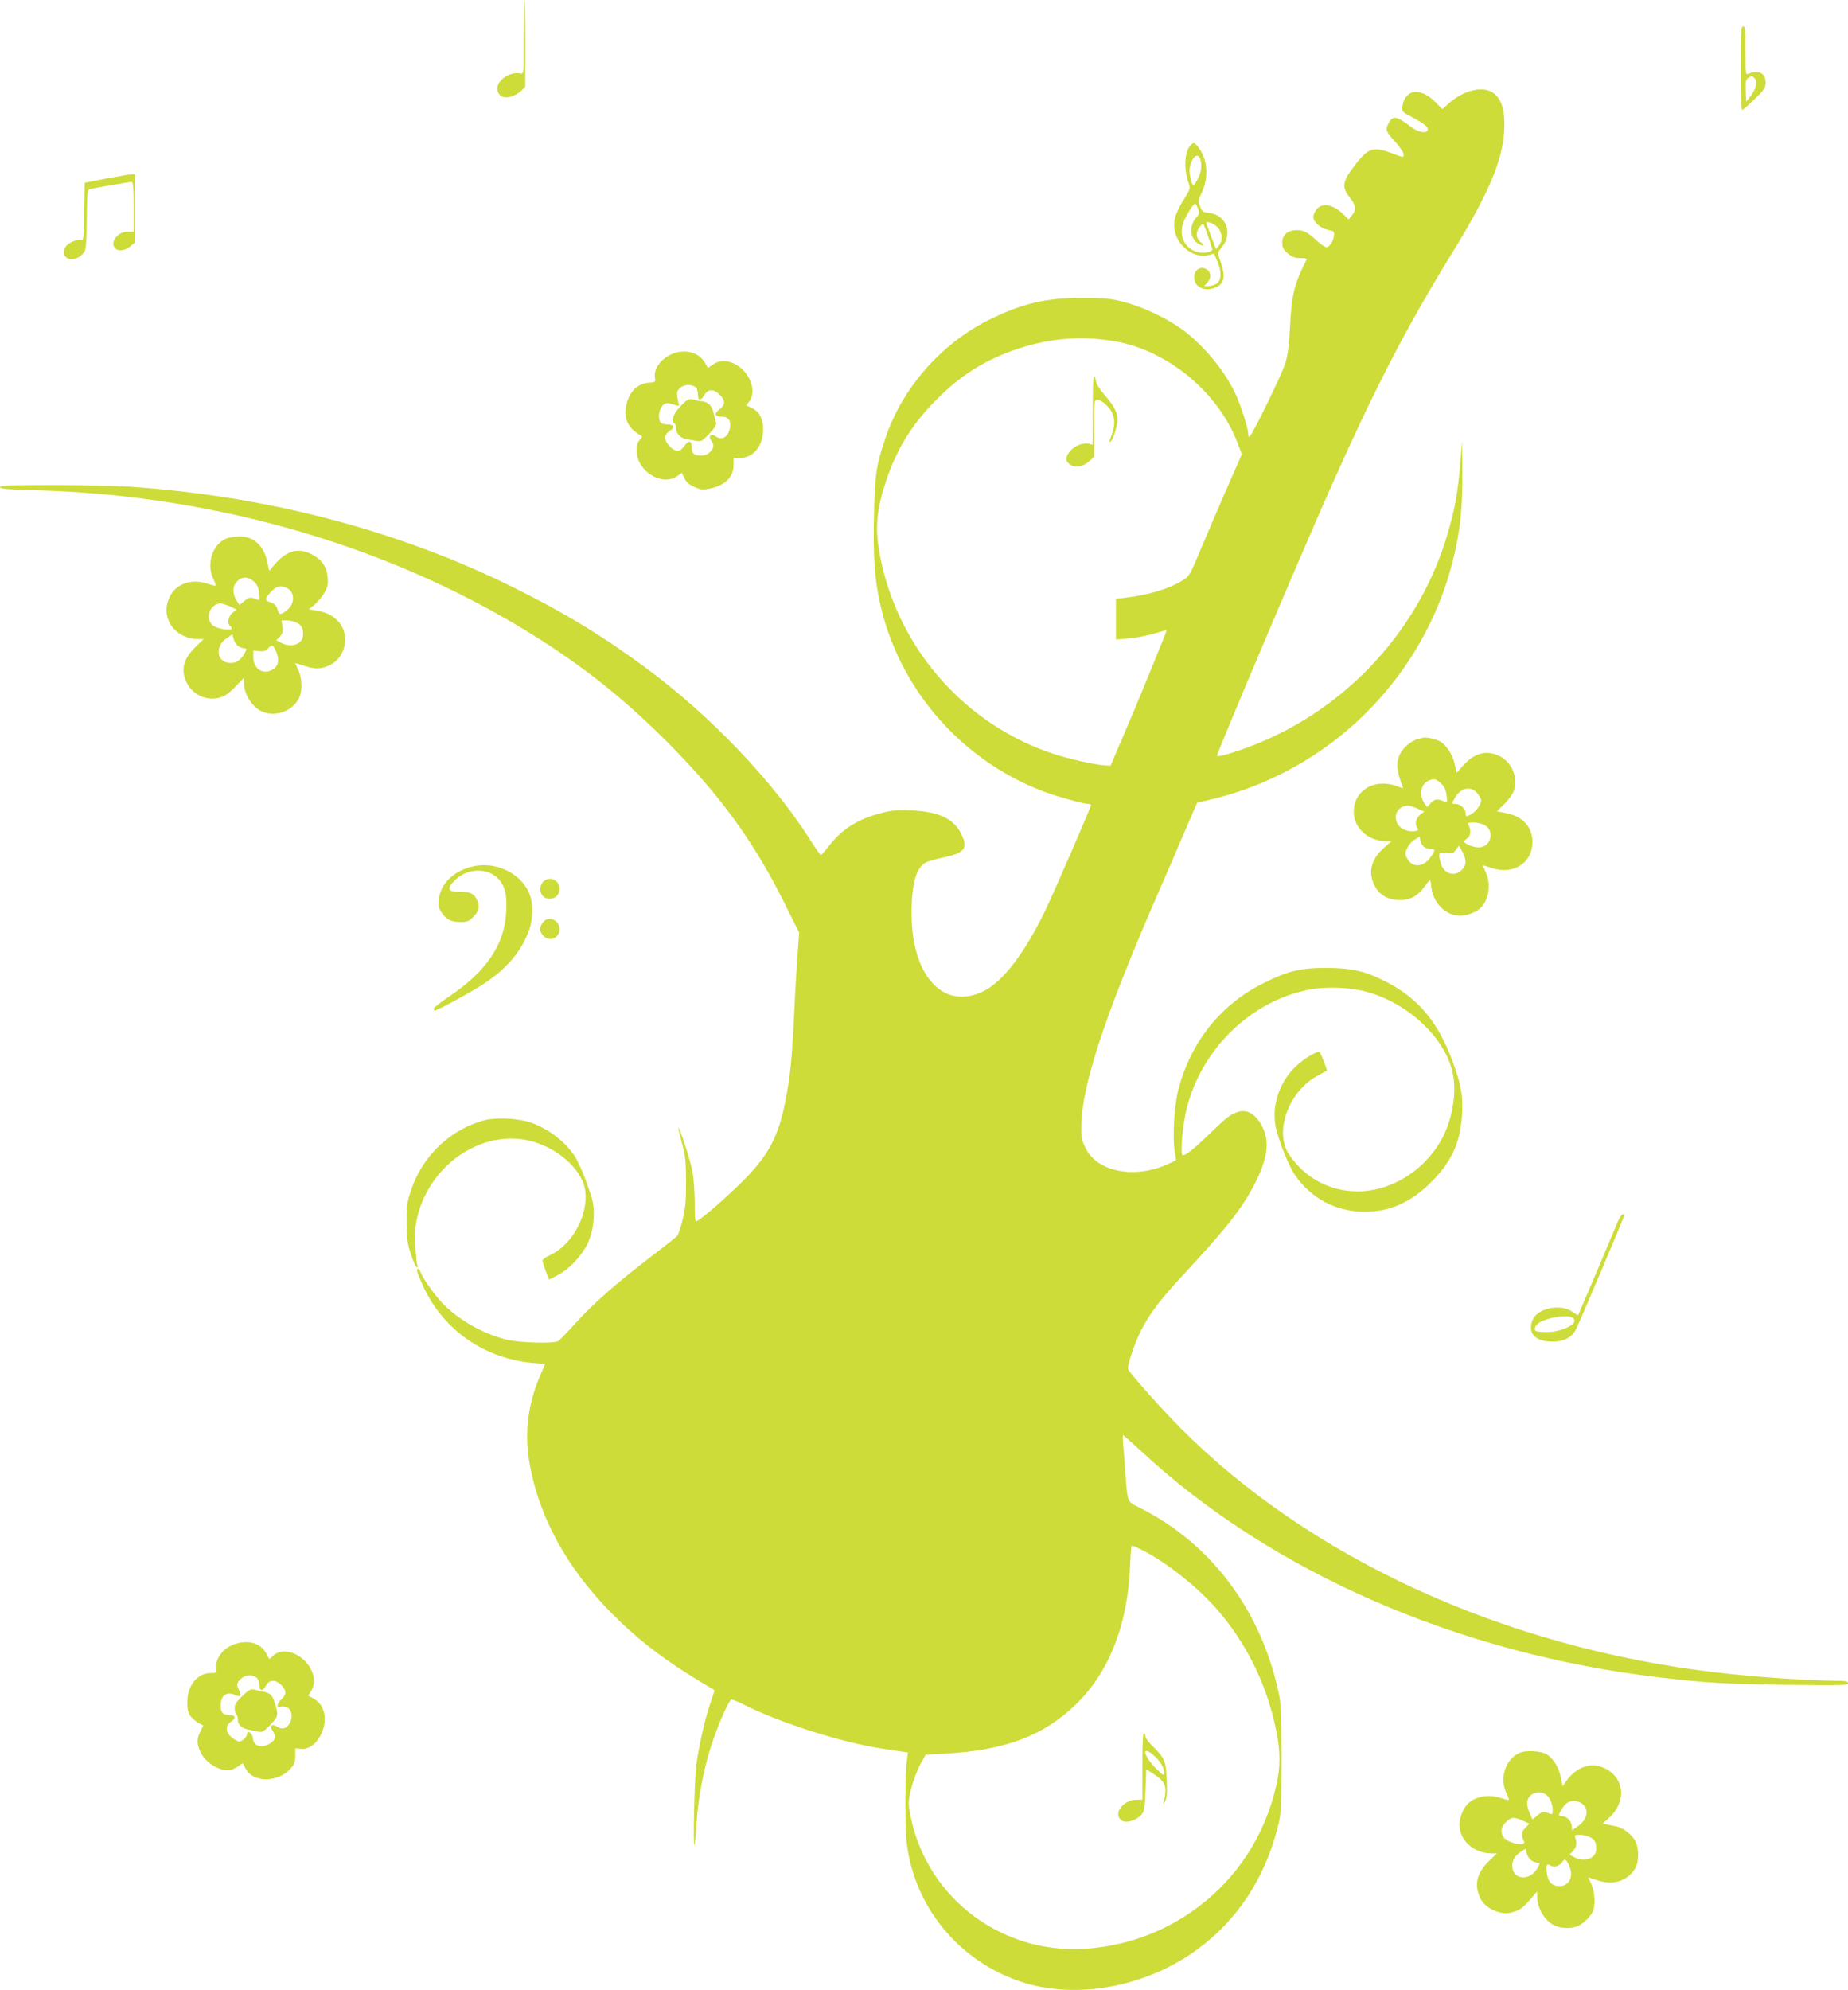 <?xml version="1.0" standalone="no"?>
<!DOCTYPE svg PUBLIC "-//W3C//DTD SVG 20010904//EN"
 "http://www.w3.org/TR/2001/REC-SVG-20010904/DTD/svg10.dtd">
<svg version="1.0" xmlns="http://www.w3.org/2000/svg"
 width="1189pt" height="1280pt" viewBox="0 0 1189 1280"
 preserveAspectRatio="xMidYMid meet">
<g transform="translate(0,1280) scale(0.1,-0.1)"
fill="#cddc39" stroke="none">
<path d="M3370 12561 c0 -234 0 -239 -20 -234 -62 16 -150 -39 -150 -96 0 -45
38 -68 89 -52 21 6 50 23 65 37 l26 27 0 278 c0 154 -2 279 -5 279 -3 0 -5
-108 -5 -239z"/>
<path d="M11200 12359 c0 -170 4 -269 10 -267 5 2 41 34 80 71 63 62 70 72 70
107 0 61 -46 83 -112 55 -17 -7 -18 4 -18 149 0 132 -2 156 -15 156 -13 0 -15
-37 -15 -271z m88 -61 c21 -21 13 -64 -20 -109 l-33 -44 -3 70 c-2 57 0 72 14
82 22 16 27 16 42 1z"/>
<path d="M9477 12219 c-53 -12 -112 -44 -157 -85 l-40 -36 -45 46 c-96 96
-194 84 -212 -27 -5 -34 -5 -35 65 -72 76 -39 108 -67 97 -84 -13 -21 -62 -11
-105 22 -94 72 -119 76 -145 26 -23 -43 -19 -55 40 -119 30 -33 55 -69 55 -80
0 -25 4 -25 -76 5 -123 46 -153 35 -249 -94 -69 -93 -72 -126 -20 -192 40 -51
43 -76 14 -113 l-22 -27 -36 35 c-64 62 -135 74 -170 30 -12 -15 -21 -37 -21
-49 0 -33 46 -73 93 -83 38 -7 42 -11 40 -36 -3 -35 -29 -76 -48 -76 -9 0 -34
17 -58 38 -65 60 -88 72 -133 72 -59 0 -94 -30 -94 -80 0 -31 6 -44 35 -69 29
-25 45 -31 81 -31 25 0 44 -3 42 -7 -80 -156 -98 -228 -108 -433 -6 -119 -15
-185 -30 -235 -21 -71 -219 -475 -232 -475 -5 0 -8 11 -8 24 0 32 -42 166 -76
242 -68 155 -220 337 -360 434 -102 71 -242 136 -359 167 -88 23 -120 26 -265
27 -238 1 -390 -34 -605 -140 -309 -153 -562 -441 -669 -764 -60 -180 -67
-232 -73 -497 -6 -260 4 -402 38 -558 118 -543 511 -1003 1034 -1208 89 -35
272 -87 307 -87 10 0 18 -3 18 -7 0 -11 -227 -535 -285 -658 -139 -294 -287
-487 -420 -546 -252 -112 -449 109 -450 506 0 191 29 296 92 328 15 8 63 22
106 31 144 29 168 59 122 152 -48 99 -144 144 -321 152 -90 3 -125 1 -191 -16
-152 -39 -255 -103 -340 -213 -25 -32 -49 -59 -52 -59 -3 1 -31 40 -61 88
-243 384 -644 806 -1065 1117 -270 200 -519 352 -845 514 -742 369 -1588 591
-2478 651 -85 5 -306 10 -493 10 -277 0 -339 -2 -339 -13 0 -11 48 -15 233
-20 1181 -33 2323 -372 3252 -966 295 -189 540 -386 796 -641 346 -346 564
-643 765 -1046 l96 -192 -11 -148 c-6 -82 -16 -248 -21 -369 -14 -288 -26
-413 -56 -563 -47 -238 -112 -358 -286 -529 -99 -98 -244 -224 -280 -244 -17
-9 -18 -1 -18 115 0 68 -7 159 -15 203 -13 70 -84 288 -91 281 -1 -2 9 -46 23
-98 23 -82 26 -116 27 -250 0 -128 -4 -170 -22 -244 -12 -49 -28 -96 -34 -104
-7 -8 -82 -67 -168 -133 -218 -166 -380 -308 -488 -430 -52 -57 -101 -108
-110 -114 -30 -17 -250 -11 -332 9 -153 38 -315 130 -417 239 -52 55 -127 162
-138 198 -9 27 -28 24 -20 -3 4 -13 22 -55 40 -95 129 -278 393 -461 706 -489
l76 -6 -34 -80 c-75 -178 -97 -352 -70 -533 55 -355 240 -698 537 -995 166
-167 339 -300 572 -439 l86 -52 -29 -86 c-34 -101 -73 -274 -89 -393 -12 -88
-22 -525 -12 -515 3 3 9 65 13 138 9 149 44 338 90 485 44 139 119 312 136
312 7 0 44 -15 81 -34 230 -116 623 -241 882 -281 58 -9 120 -18 139 -21 l33
-5 -8 -57 c-10 -80 -12 -390 -3 -497 38 -420 328 -783 734 -919 355 -119 807
-37 1139 207 256 188 432 455 514 776 27 105 27 109 27 451 0 321 -2 352 -23
445 -117 521 -437 942 -889 1168 -83 42 -78 29 -93 232 -5 77 -12 161 -15 188
-2 26 -2 47 1 47 3 0 54 -45 112 -99 839 -782 2050 -1310 3348 -1460 295 -35
429 -42 822 -47 340 -4 382 -3 382 10 0 13 -13 16 -62 16 -193 1 -549 25 -803
56 -1352 162 -2596 732 -3431 1571 -115 116 -316 340 -335 376 -10 17 40 167
83 252 56 108 123 197 269 354 280 302 375 422 458 580 84 161 101 272 57 366
-38 82 -97 122 -154 106 -52 -15 -75 -32 -182 -136 -108 -104 -159 -145 -180
-145 -16 0 -6 149 16 260 82 402 411 732 800 806 111 21 267 14 372 -16 278
-78 519 -316 553 -545 20 -130 -14 -299 -84 -417 -115 -196 -326 -322 -537
-320 -176 2 -330 84 -433 232 -103 147 -8 412 184 514 30 16 55 30 56 31 4 2
-38 109 -46 118 -13 13 -103 -42 -158 -95 -111 -109 -158 -272 -119 -413 27
-97 83 -232 117 -281 104 -152 265 -237 449 -237 164 0 298 60 430 192 132
133 188 258 197 441 6 121 -7 187 -63 339 -94 251 -218 399 -424 506 -137 70
-219 89 -385 90 -167 0 -244 -18 -400 -95 -278 -136 -475 -381 -554 -690 -26
-99 -38 -304 -23 -394 l9 -58 -51 -24 c-215 -98 -457 -52 -532 103 -25 51 -28
67 -27 148 5 254 149 695 469 1433 69 158 159 366 200 463 l76 176 76 18 c770
178 1382 780 1571 1545 46 186 61 330 60 563 l-1 202 -13 -150 c-15 -179 -34
-287 -80 -443 -176 -612 -643 -1124 -1242 -1361 -116 -46 -243 -84 -243 -72 0
21 534 1281 723 1706 289 651 494 1047 782 1515 268 434 356 659 343 880 -8
142 -81 207 -201 179z m-2298 -1615 c334 -59 658 -327 781 -647 l30 -78 -93
-212 c-51 -117 -127 -293 -168 -391 -71 -171 -76 -181 -117 -207 -89 -56 -221
-96 -384 -115 l-48 -5 0 -131 0 -131 80 7 c43 3 116 17 162 30 46 14 84 24 84
23 3 -3 -191 -477 -278 -678 l-83 -194 -40 3 c-72 6 -228 41 -325 73 -558 183
-985 658 -1110 1235 -44 205 -36 327 37 538 65 189 157 338 293 480 152 158
292 254 475 326 238 93 463 116 704 74z m170 -7773 c169 -86 384 -260 510
-415 176 -215 295 -466 351 -741 29 -139 29 -242 0 -365 -73 -314 -248 -584
-499 -773 -205 -154 -437 -243 -697 -268 -549 -51 -1044 311 -1154 843 -16 77
-17 95 -5 150 15 74 46 157 78 213 l23 40 129 7 c384 22 630 115 838 317 217
210 338 527 349 913 2 60 7 108 11 108 4 0 34 -13 66 -29z"/>
<path d="M7031 10172 l-1 -232 -24 6 c-36 9 -92 -13 -121 -47 -30 -36 -32 -60
-7 -82 31 -28 86 -22 127 14 l35 31 0 184 c0 175 1 184 19 184 27 0 81 -48 97
-87 19 -44 17 -84 -5 -144 -15 -37 -16 -47 -5 -38 17 14 44 101 44 141 0 45
-23 88 -79 153 -28 32 -54 70 -57 84 -18 83 -23 47 -23 -167z"/>
<path d="M7350 1443 l0 -218 -38 0 c-91 0 -157 -100 -90 -136 28 -15 87 3 119
37 22 24 24 35 29 160 l5 135 47 -30 c63 -40 82 -71 75 -124 -2 -23 -8 -51
-12 -62 -3 -11 1 -8 10 8 12 22 15 49 12 136 -5 124 -13 144 -91 221 -25 24
-46 52 -46 61 0 10 -4 21 -10 24 -7 4 -10 -69 -10 -212z m75 66 c41 -36 65
-77 65 -111 0 -20 -5 -18 -46 22 -88 86 -105 164 -19 89z"/>
<path d="M7657 11862 c-38 -42 -41 -157 -7 -247 9 -24 6 -35 -28 -89 -63 -101
-78 -154 -61 -222 25 -97 131 -168 215 -145 l35 10 20 -47 c29 -67 29 -120 0
-143 -13 -11 -37 -19 -54 -19 l-30 0 22 24 c27 29 23 69 -9 86 -44 24 -87 -17
-75 -71 12 -55 82 -76 144 -44 52 26 57 76 18 180 -14 40 -14 41 14 75 73 87
30 207 -78 220 -44 5 -48 8 -62 43 -13 35 -12 41 8 81 52 105 41 231 -27 309
-19 22 -25 21 -45 -1z m71 -115 c2 -34 -3 -60 -19 -92 -12 -25 -26 -45 -30
-45 -14 0 -30 80 -24 113 18 87 68 103 73 24z m-20 -289 c10 -28 9 -35 -8 -53
-49 -52 -46 -135 5 -169 36 -23 55 -19 23 5 -34 25 -37 66 -9 100 11 13 21 22
23 19 8 -9 58 -154 58 -166 0 -6 -16 -14 -35 -17 -106 -17 -185 73 -156 179
11 40 67 134 80 134 4 0 12 -14 19 -32z m123 -117 c34 -35 39 -86 11 -121
l-18 -23 -30 79 c-16 43 -30 82 -32 86 -9 21 43 5 69 -21z"/>
<path d="M685 11652 l-140 -27 -3 -187 c-2 -158 -5 -186 -17 -182 -22 9 -83
-15 -100 -39 -51 -74 43 -118 106 -51 23 25 24 31 27 220 3 190 4 194 25 199
45 10 252 45 264 45 10 0 13 -36 13 -160 l0 -160 -39 0 c-65 0 -117 -70 -79
-108 20 -20 65 -14 97 14 l31 26 0 219 0 219 -22 -1 c-13 0 -86 -13 -163 -27z"/>
<path d="M4335 10528 c-77 -27 -133 -100 -121 -159 5 -26 3 -27 -45 -31 -66
-7 -113 -51 -135 -126 -27 -92 1 -162 81 -208 20 -11 20 -12 0 -34 -14 -16
-20 -36 -19 -70 2 -131 164 -231 261 -162 l30 21 17 -35 c12 -26 29 -41 64
-56 42 -19 53 -20 101 -10 98 21 151 74 151 154 l0 43 45 0 c83 1 145 79 145
184 0 68 -25 114 -74 138 l-35 16 20 25 c45 58 12 169 -67 225 -58 41 -118 46
-164 15 l-35 -24 -20 34 c-36 63 -120 88 -200 60z m143 -220 c6 -6 12 -26 12
-44 0 -43 19 -44 42 -4 23 40 60 40 99 1 37 -38 37 -63 -2 -94 -37 -29 -31
-47 16 -47 41 0 60 -27 51 -73 -12 -60 -51 -82 -93 -52 -29 20 -48 -1 -27 -29
20 -27 18 -46 -8 -73 -15 -16 -33 -23 -58 -23 -45 0 -60 14 -60 57 0 42 -19
43 -48 3 -28 -38 -56 -38 -93 -1 -38 39 -38 76 -1 99 36 21 30 42 -12 42 -18
0 -37 5 -44 12 -20 20 -14 82 9 107 21 23 30 23 88 5 22 -7 23 -5 16 17 -4 13
-8 38 -9 54 -2 51 77 78 122 43z"/>
<path d="M4430 10232 c-8 -3 -34 -25 -57 -50 -42 -44 -57 -92 -33 -107 6 -3
10 -16 10 -28 0 -35 26 -64 65 -71 19 -3 50 -9 68 -12 29 -5 37 0 80 46 37 39
48 57 44 73 -21 86 -28 104 -48 120 -11 9 -32 17 -44 17 -13 0 -34 4 -47 9
-13 4 -30 6 -38 3z"/>
<path d="M1455 9336 c-92 -40 -130 -169 -79 -267 8 -17 14 -33 11 -35 -2 -2
-25 3 -51 12 -105 36 -207 -1 -247 -90 -59 -131 36 -266 189 -266 l33 0 -55
-53 c-76 -75 -93 -143 -57 -223 36 -79 126 -123 210 -102 35 9 60 25 104 70
l57 59 0 -38 c1 -73 58 -158 123 -182 91 -35 203 14 236 102 17 44 13 118 -9
166 -11 24 -20 44 -20 46 0 1 24 -6 53 -16 67 -23 112 -23 163 0 112 51 141
204 55 290 -39 39 -71 53 -145 66 l-39 6 37 30 c20 17 48 51 62 75 22 38 26
54 22 99 -6 72 -38 118 -106 152 -84 41 -156 22 -230 -62 l-40 -46 -12 55
c-22 107 -86 166 -179 166 -31 -1 -70 -7 -86 -14z m184 -281 c15 -15 25 -38
29 -70 5 -44 3 -48 -14 -41 -42 18 -52 16 -82 -9 l-31 -26 -15 23 c-26 36 -31
85 -12 114 32 48 81 52 125 9z m205 -36 c57 -26 55 -107 -4 -149 -38 -27 -44
-25 -55 13 -8 24 -18 34 -42 42 -42 12 -41 25 1 69 35 38 59 43 100 25z m-365
-119 l44 -20 -27 -21 c-27 -21 -36 -71 -16 -84 6 -3 10 -11 10 -17 0 -16 -85
-4 -115 16 -61 40 -29 143 45 145 8 0 35 -8 59 -19z m430 -105 c32 -16 41 -33
41 -76 0 -61 -73 -89 -142 -53 l-30 16 22 23 c18 20 22 32 17 65 l-5 40 34 0
c19 0 48 -7 63 -15z m-377 -150 c13 -8 31 -15 40 -15 17 0 17 -2 4 -28 -22
-43 -54 -66 -91 -66 -90 0 -108 104 -26 160 l36 24 8 -29 c4 -17 17 -37 29
-46z m242 -29 c24 -51 21 -91 -10 -115 -61 -48 -134 -8 -134 71 l0 44 38 -4
c28 -3 42 1 56 17 26 28 31 27 50 -13z"/>
<path d="M9155 8055 c-5 -2 -22 -6 -37 -9 -15 -4 -44 -21 -64 -38 -66 -58 -79
-125 -45 -223 11 -30 19 -55 18 -55 -1 0 -20 7 -42 15 -143 51 -275 -29 -275
-166 0 -104 93 -189 208 -189 l35 0 -48 -42 c-81 -71 -103 -152 -66 -234 29
-64 81 -98 155 -102 74 -4 124 21 171 85 16 23 32 42 35 42 3 1 7 -15 8 -35 8
-107 91 -194 187 -194 40 0 100 22 128 48 56 51 72 152 37 231 -11 24 -20 44
-20 45 0 2 27 -6 59 -17 138 -45 260 33 261 166 0 98 -62 167 -171 188 l-58
11 48 47 c27 26 54 64 61 85 35 108 -35 224 -148 242 -62 10 -121 -16 -176
-77 l-44 -49 -12 54 c-13 62 -56 128 -97 149 -30 15 -91 28 -108 22z m115
-292 c23 -21 32 -40 37 -77 6 -46 5 -49 -13 -41 -46 19 -63 17 -88 -9 l-24
-27 -16 23 c-39 55 -26 127 27 148 35 14 45 12 77 -17z m234 -64 c14 -17 26
-37 26 -46 0 -25 -31 -69 -60 -87 -36 -21 -40 -20 -40 4 0 28 -35 60 -65 60
-25 0 -25 1 -10 29 37 73 106 92 149 40z m-385 -99 l44 -20 -27 -21 c-28 -22
-35 -66 -15 -86 18 -18 -33 -27 -75 -13 -95 31 -84 156 14 159 8 0 35 -8 59
-19z m430 -105 c72 -37 45 -145 -36 -145 -34 0 -93 24 -93 38 0 4 9 13 20 20
22 13 26 52 10 83 -10 17 -7 19 30 19 23 0 54 -7 69 -15z m-392 -137 c9 -10
29 -18 45 -18 34 0 35 -6 4 -51 -48 -70 -123 -72 -155 -5 -12 25 -11 33 3 62
9 19 30 43 48 54 l33 20 3 -22 c2 -13 11 -31 19 -40z m253 -38 c27 -52 25 -86
-5 -115 -46 -47 -116 -25 -135 43 -18 67 -16 72 34 66 39 -6 45 -4 62 20 11
14 20 26 21 26 2 0 12 -18 23 -40z"/>
<path d="M3030 7225 c-120 -33 -198 -114 -207 -213 -4 -38 0 -54 19 -82 30
-44 61 -60 122 -60 41 0 53 5 82 34 38 38 43 70 19 116 -18 35 -44 45 -115 45
-71 0 -77 20 -23 74 81 81 218 82 286 2 38 -46 50 -102 44 -206 -11 -212 -128
-383 -369 -545 -54 -36 -97 -71 -98 -77 0 -7 3 -13 6 -13 15 0 230 116 309
168 149 96 244 205 296 341 30 75 31 188 2 251 -59 132 -226 205 -373 165z"/>
<path d="M3507 7139 c-39 -23 -41 -86 -3 -111 20 -14 63 -8 79 10 50 55 -13
138 -76 101z"/>
<path d="M3498 6873 c-28 -32 -30 -58 -7 -86 38 -49 109 -24 109 38 0 56 -68
87 -102 48z"/>
<path d="M3120 5596 c-221 -57 -403 -230 -476 -453 -26 -78 -29 -101 -28 -208
1 -101 5 -133 28 -202 15 -46 32 -83 38 -83 6 0 7 7 2 18 -4 9 -9 66 -12 125
-3 81 0 127 13 180 86 359 453 586 769 477 164 -56 298 -189 312 -311 18 -156
-85 -345 -225 -410 -28 -13 -50 -29 -51 -36 0 -6 10 -36 21 -67 l22 -56 58 31
c77 41 152 123 192 206 38 83 49 209 24 289 -32 106 -79 220 -107 265 -62 96
-170 179 -286 220 -77 26 -219 34 -294 15z"/>
<path d="M10411 4948 c-10 -24 -71 -169 -136 -323 -66 -154 -120 -281 -121
-283 -1 -2 -19 8 -39 23 -77 52 -223 21 -254 -53 -33 -79 8 -133 107 -140 81
-6 143 22 170 75 25 49 312 726 312 736 0 4 -5 7 -10 7 -6 0 -19 -19 -29 -42z
m-287 -628 c35 -35 -85 -91 -184 -87 -56 2 -65 5 -65 21 0 28 43 55 115 71 66
14 116 13 134 -5z"/>
<path d="M1507 2225 c-72 -25 -122 -91 -115 -151 4 -34 3 -34 -35 -34 -87 0
-151 -79 -152 -187 0 -47 5 -68 21 -90 16 -22 58 -52 81 -59 2 0 -6 -18 -17
-39 -25 -48 -25 -78 -1 -131 36 -79 143 -138 208 -113 15 6 36 18 46 26 9 9
18 14 20 12 1 -2 9 -17 17 -33 48 -94 213 -92 294 4 20 24 26 42 26 79 l0 47
33 -3 c50 -6 98 26 130 87 48 93 30 194 -44 235 l-36 20 19 30 c29 47 23 105
-14 161 -61 89 -173 120 -232 65 l-23 -22 -20 37 c-34 67 -118 91 -206 59z
m151 -222 c6 -9 12 -29 12 -45 0 -37 21 -36 42 2 21 37 56 40 92 8 41 -38 42
-64 6 -98 -30 -28 -33 -57 -4 -46 8 3 25 1 38 -4 32 -12 42 -59 22 -99 -20
-38 -50 -48 -83 -26 -34 22 -52 6 -29 -26 9 -13 16 -31 16 -40 0 -26 -48 -59
-85 -59 -38 0 -55 17 -59 57 -3 27 -36 48 -36 22 0 -19 -31 -49 -51 -49 -10 0
-31 12 -48 26 -40 33 -42 76 -6 100 36 23 32 44 -8 44 -42 0 -57 15 -57 60 0
67 38 94 95 68 34 -15 41 -5 22 34 -13 28 -14 36 -3 53 30 45 95 54 124 18z"/>
<path d="M1610 1933 c-8 -3 -34 -24 -57 -47 -33 -31 -43 -49 -43 -73 0 -17 5
-35 10 -38 6 -3 10 -19 10 -34 0 -33 24 -56 65 -64 17 -4 45 -9 63 -13 29 -6
37 -2 76 37 55 57 58 66 39 130 -19 66 -30 79 -80 89 -21 4 -45 10 -53 13 -8
3 -22 3 -30 0z"/>
<path d="M9775 1526 c-92 -41 -130 -169 -79 -267 8 -17 14 -33 11 -35 -2 -2
-23 3 -47 11 -82 29 -174 12 -222 -42 -26 -28 -48 -88 -48 -128 0 -102 94
-185 208 -185 l33 0 -54 -52 c-78 -77 -94 -154 -51 -240 31 -61 127 -105 194
-89 53 12 74 26 124 83 l46 53 0 -30 c0 -80 52 -164 117 -191 39 -17 101 -18
140 -3 34 13 80 55 99 91 20 39 17 125 -6 177 -11 24 -20 44 -20 46 0 1 26 -7
58 -18 102 -34 192 -6 243 77 24 39 25 125 2 173 -19 41 -81 89 -124 97 -16 3
-42 9 -58 12 l-30 5 40 36 c127 115 96 287 -59 333 -72 22 -156 -14 -211 -90
l-27 -38 -12 58 c-13 63 -42 112 -85 144 -34 25 -138 33 -182 12z m199 -301
c9 -18 16 -47 16 -65 0 -27 -3 -31 -17 -25 -41 17 -51 15 -81 -10 l-32 -27
-20 46 c-22 49 -19 85 8 109 41 36 102 22 126 -28z m189 -16 c63 -28 59 -103
-6 -150 l-42 -31 -3 31 c-3 32 -34 61 -64 61 -23 0 -23 7 2 48 29 47 69 61
113 41z m-365 -119 l42 -19 -26 -26 c-26 -26 -28 -44 -9 -87 16 -40 -112 -10
-134 30 -18 34 -13 62 18 93 34 34 51 35 109 9z m431 -105 c32 -16 41 -33 41
-76 0 -61 -73 -89 -142 -53 l-30 16 22 22 c23 25 28 49 16 84 -7 20 -4 22 29
22 20 0 49 -7 64 -15z m-377 -150 c13 -8 31 -15 40 -15 17 0 17 -2 4 -28 -49
-94 -167 -86 -166 12 1 35 18 61 57 88 l28 18 8 -30 c4 -16 17 -36 29 -45z
m242 -29 c34 -71 5 -136 -60 -136 -50 0 -76 28 -82 88 -5 55 -2 58 29 42 21
-12 58 2 72 26 13 22 24 17 41 -20z"/>
</g>
</svg>
